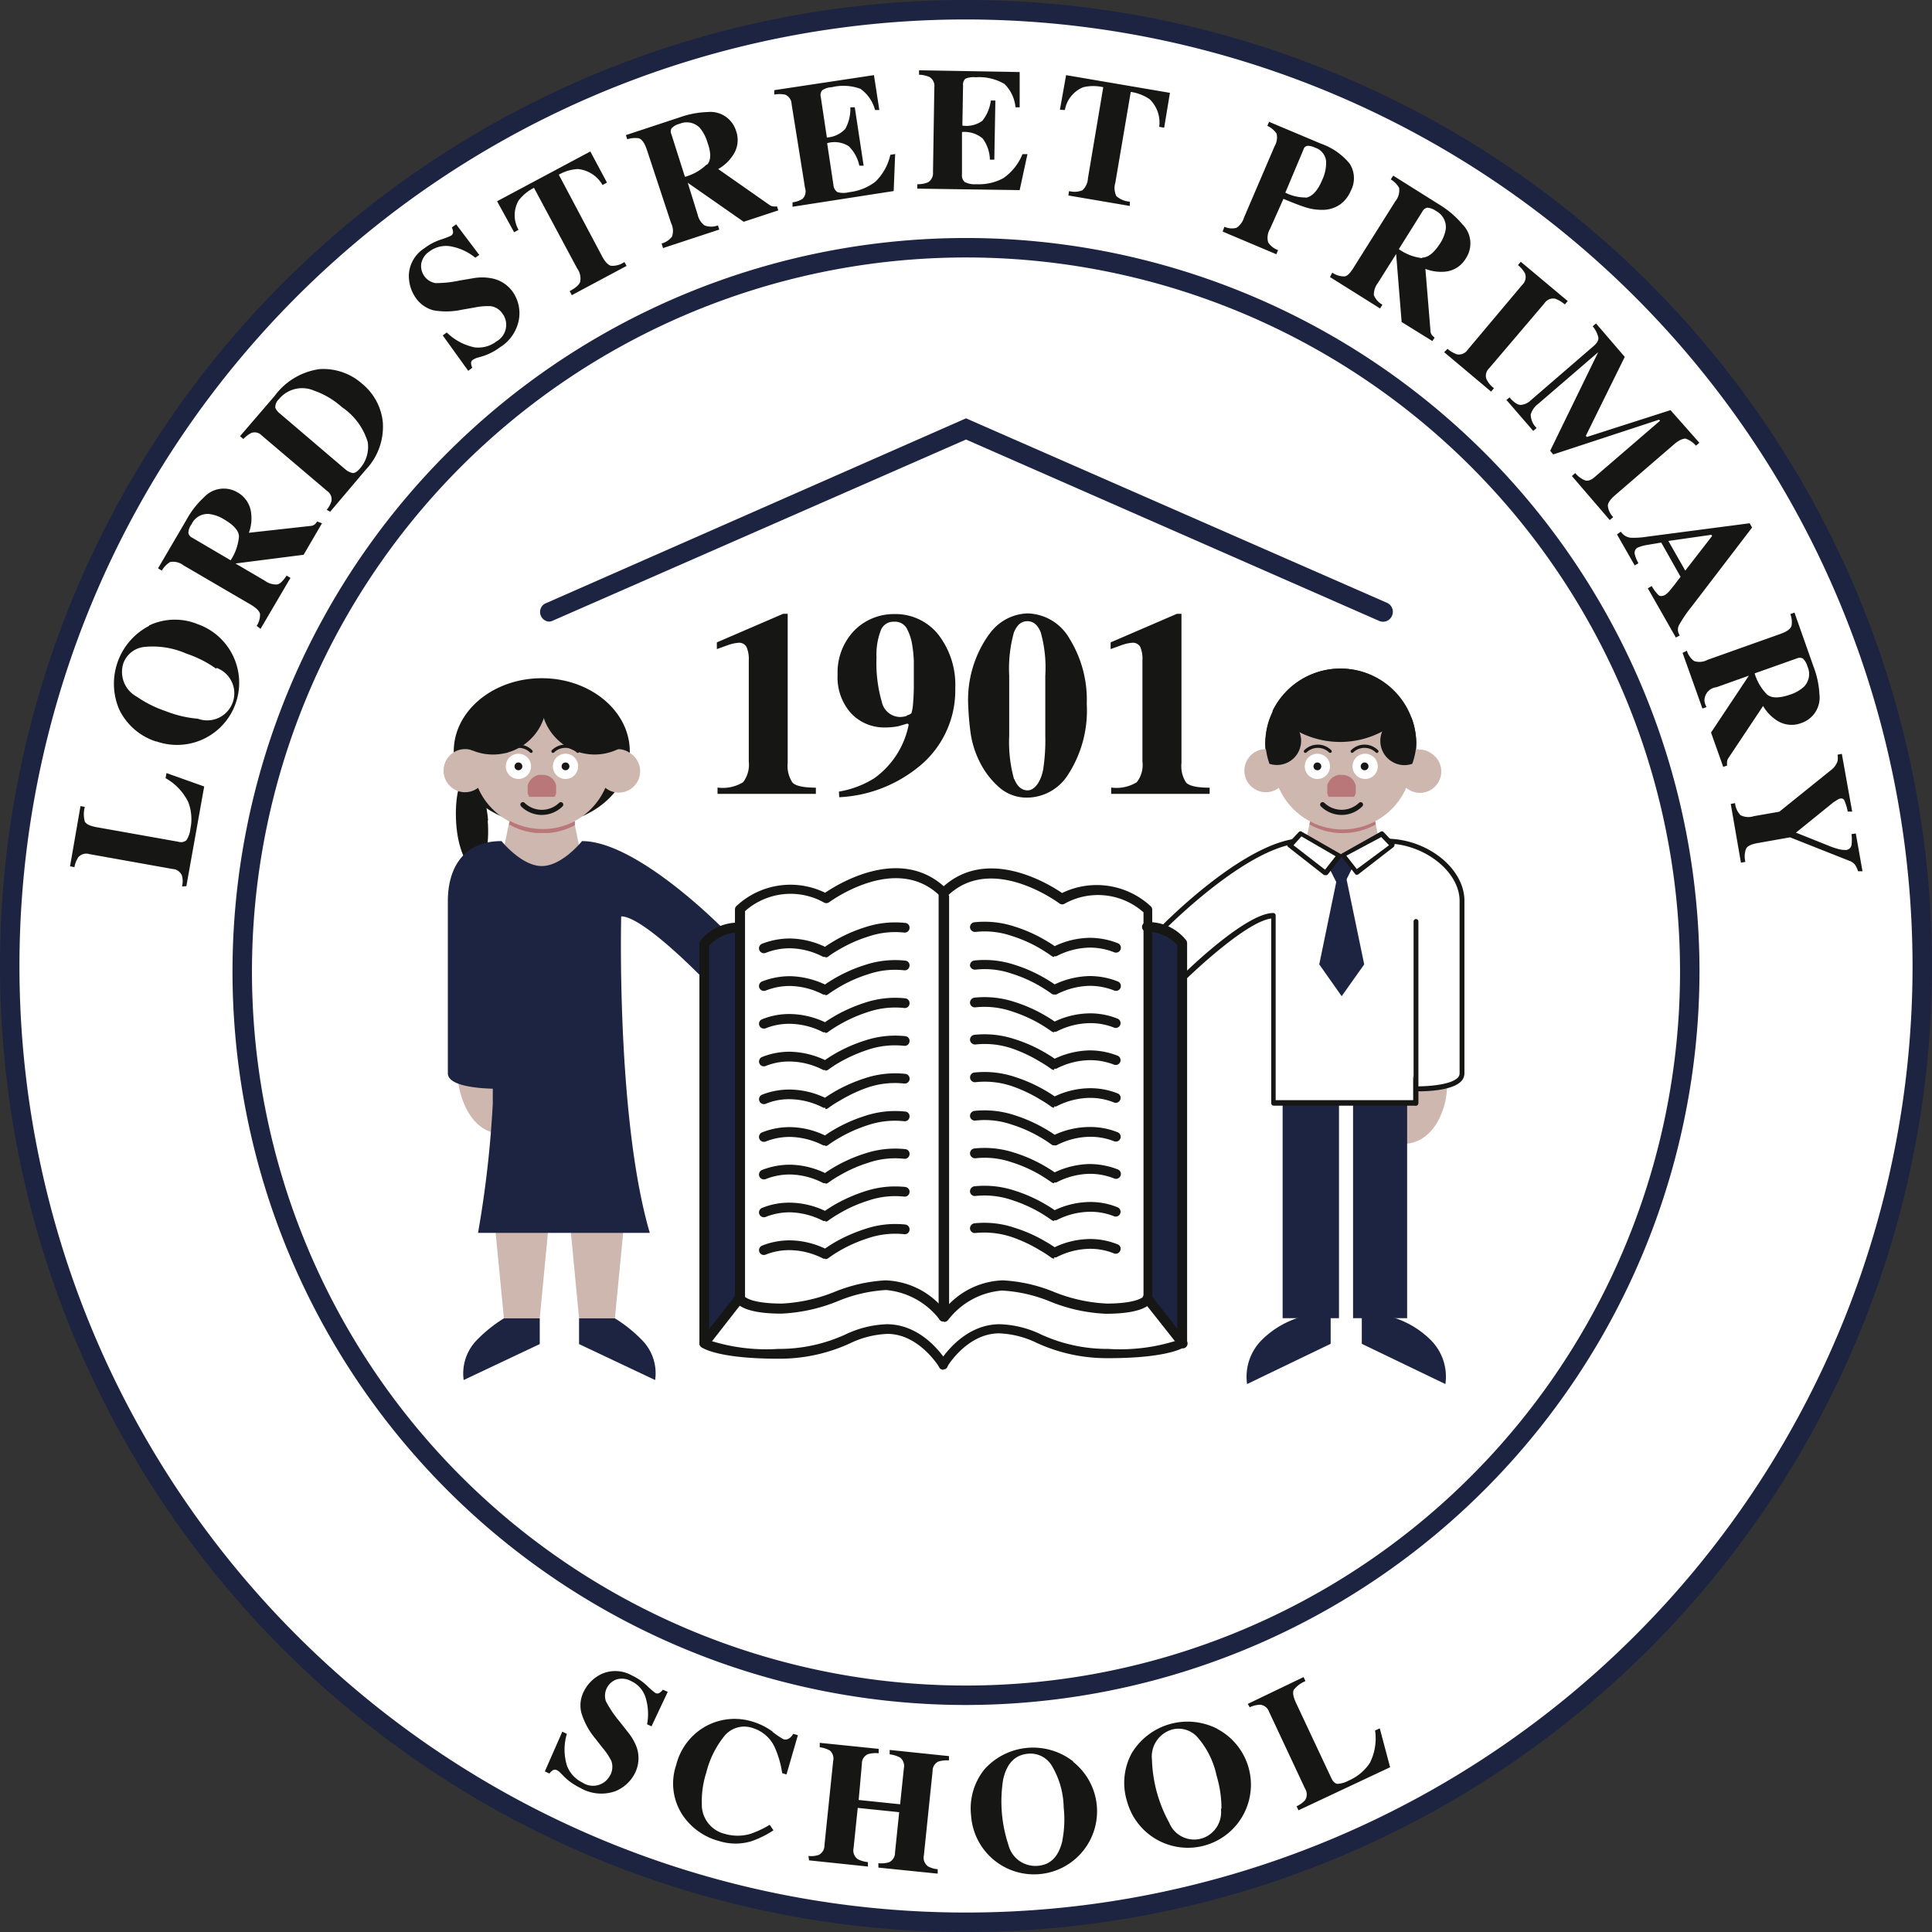 <svg xmlns="http://www.w3.org/2000/svg" viewBox="0 0 144 144"><rect x="0" y="0" width="144" height="144" fill="#333333" stroke="none"/><defs><clipPath id="a"><path fill="none" d="M0 0h144v144H0z"/></clipPath><clipPath id="b"><path fill="none" d="M97.6 60.51h4.95v1.59H97.6z"/></clipPath><clipPath id="c"><path fill="none" d="M98.93 57.72h2.12v1.67h-2.12z"/></clipPath><clipPath id="d"><path fill="none" d="M39.33 57.72h2.12v1.67h-2.12z"/></clipPath><clipPath id="e"><path fill="none" d="M37.9 61.18h4.95v.91H37.9z"/></clipPath></defs><g clip-path="url(#a)"><path fill="#fff" d="M.84 71.83a71.35 71.35 0 1 1 71.34 71.34A71.35 71.35 0 0 1 .84 71.83"/><path fill="#1c2441" d="M72 127.08a54.67 54.67 0 1 1 54.67-54.67A54.73 54.73 0 0 1 72 127.08m0-107.89a53.22 53.22 0 1 0 53.22 53.22A53.22 53.22 0 0 0 72 19.19"/><path fill="#1c2441" d="M72 144a72 72 0 1 1 72-72 72 72 0 0 1-72 72M72 1.45A70.55 70.55 0 1 0 142.55 72 70.62 70.62 0 0 0 72 1.45"/><path fill="#161615" d="M13.57 66.07a1.71 1.71 0 0 0 0-.78.79.79 0 0 0-.7-.52l-6.21-1.11a.78.78 0 0 0-.82.23 1.82 1.82 0 0 0-.29.74l-.33-.06.78-4.49.32.06a2.12 2.12 0 0 0 0 1.09c.1.2.4.34.91.43l6.07 1.08a.62.62 0 0 0 .6-.12 1.92 1.92 0 0 0 .29-.84 3.55 3.55 0 0 0-.16-2A4.12 4.12 0 0 0 12.34 58l.07-.38 2.81 1-1.33 7.43ZM11.11 46.62a4.48 4.48 0 0 1 3.62-.1 4.63 4.63 0 1 1-3.07 8.74h-.05a4.62 4.62 0 0 1-2.72-2.37 4.86 4.86 0 0 1 2.22-6.24m5 3.19a8.37 8.37 0 0 0-2.21-1.12 6.23 6.23 0 0 0-3.16-.5 1.87 1.87 0 0 0-1.54 1.2 2.1 2.1 0 0 0 1 2.51A8.59 8.59 0 0 0 12.34 53a8.39 8.39 0 0 0 2.41.57 2 2 0 0 0 1.39-3.79M19.13 46.65a1.5 1.5 0 0 0 .25-.9c-.05-.21-.28-.44-.7-.69l-5-2.92a1.26 1.26 0 0 0-1-.25 1.81 1.81 0 0 0-.62.64l-.28-.17 2.12-3.62a6.5 6.5 0 0 1 1.31-1.68 2 2 0 0 1 2.51-.35 2 2 0 0 1 1 1.56 3.07 3.07 0 0 1-.17 1.44l4.6-.51a.56.56 0 0 0 .29-.1.87.87 0 0 0 .2-.23L24 39l-1.37 2.35-5.08.65 2.2 1.29a1.39 1.39 0 0 0 .92.27q.31-.07.69-.66l.29.17-2.23 3.8ZM17.81 40c0-.43-.37-.85-1.08-1.27a2.76 2.76 0 0 0-1.14-.42 1.32 1.32 0 0 0-1.31.76 1.13 1.13 0 0 0-.24.66.51.51 0 0 0 .29.35l2.86 1.68a3.8 3.8 0 0 0 .62-1.76M24.35 38a1.87 1.87 0 0 0 .35-.63.74.74 0 0 0-.3-.76l-4.9-4.16a.72.72 0 0 0-.77-.18 2.15 2.15 0 0 0-.59.45l-.25-.21 2.58-3a5 5 0 0 1 3.36-2 4.36 4.36 0 0 1 3.17 1.1 4.24 4.24 0 0 1 1.53 2.83A4.64 4.64 0 0 1 27.27 35l-2.66 3.14Zm1.95-2.74c.15 0 .31-.1.5-.31a2.44 2.44 0 0 0 .61-2 4.82 4.82 0 0 0-1.92-2.6 6.12 6.12 0 0 0-2.07-1.23 2.24 2.24 0 0 0-2.63.63.81.81 0 0 0-.27.65 1.13 1.13 0 0 0 .35.43L25.76 35a1.23 1.23 0 0 0 .54.26M33 25l.3-.22a4.16 4.16 0 0 0 2.07 1.11 2.24 2.24 0 0 0 1.63-.44 1.42 1.42 0 0 0 .55-1.93l-.11-.16a1.25 1.25 0 0 0-.87-.54 4.83 4.83 0 0 0-1.2.1l-.92.16a5.5 5.5 0 0 1-2.14.05 2.34 2.34 0 0 1-1.31-.91 2.86 2.86 0 0 1-.52-1.84 2.5 2.5 0 0 1 1.17-1.89 4.12 4.12 0 0 1 1.23-.64 6.46 6.46 0 0 0 .73-.28.32.32 0 0 0 .16-.27 1.06 1.06 0 0 0-.09-.35l.32-.23L35.72 19l-.29.21a4.07 4.07 0 0 0-1.74-.83 2.05 2.05 0 0 0-1.68.36 1.38 1.38 0 0 0-.61.9 1.29 1.29 0 0 0 1.05 1.46 8.34 8.34 0 0 0 1.8-.19l1.06-.18a3.74 3.74 0 0 1 1.25 0 2.49 2.49 0 0 1 1.64 1 2.78 2.78 0 0 1 .49 2 3.07 3.07 0 0 1-1.45 2.17 3.88 3.88 0 0 1-.67.41 4.2 4.2 0 0 1-.77.29l-.26.07-.16.07-.12.07a.29.29 0 0 0-.15.25 1.06 1.06 0 0 0 .09.35l-.3.23ZM37.05 15 44 11.29l1.24 2.32-.33.18a2.38 2.38 0 0 0-1.83-1.19 3.16 3.16 0 0 0-1.43.42l3.22 6.07c.22.42.45.66.67.72a1.57 1.57 0 0 0 1-.28l.16.29L42.62 22l-.16-.3q.67-.36.78-.69a1.26 1.26 0 0 0-.22-1L39.8 14a3.32 3.32 0 0 0-1.15.95 2.2 2.2 0 0 0 0 2.18l-.33.18ZM49.31 18.15a1.43 1.43 0 0 0 .78-.52 1.31 1.31 0 0 0-.07-1l-1.81-5.48c-.16-.47-.35-.75-.58-.84a1.88 1.88 0 0 0-.88.07l-.1-.31 4-1.32a6.85 6.85 0 0 1 2.1-.4 2 2 0 0 1 2.11 1.4 2 2 0 0 1-.25 1.85 3.14 3.14 0 0 1-1.08 1l3.8 2.66a.58.58 0 0 0 .28.12 1 1 0 0 0 .3 0l.1.3-2.58.85-4.17-2.91L52 16a1.38 1.38 0 0 0 .51.8 1.38 1.38 0 0 0 1 0l.1.31-4.19 1.38Zm3.41-5.89c.28-.33.29-.89 0-1.67a2.91 2.91 0 0 0-.57-1.07 1.35 1.35 0 0 0-1.5-.29 1.17 1.17 0 0 0-.6.34.5.5 0 0 0 0 .46l1 3.15a3.75 3.75 0 0 0 1.62-.92M59.07 15.41v-.33a1.74 1.74 0 0 0 .76-.27A.8.8 0 0 0 60 14l-1-6.25a.78.78 0 0 0-.49-.7 2.15 2.15 0 0 0-.8 0v-.33l7.43-1.12.4 2.6h-.32a2.79 2.79 0 0 0-1.09-1.58A3.66 3.66 0 0 0 62 6.5a1.35 1.35 0 0 0-.73.24.58.58 0 0 0-.09.51l.45 3A2.06 2.06 0 0 0 63 9.61 3.08 3.08 0 0 0 63.38 8h.33l.66 4.35h-.32a2.81 2.81 0 0 0-.8-1.46 2 2 0 0 0-1.6-.22l.47 3.12a.68.68 0 0 0 .3.53 1.68 1.68 0 0 0 .89 0 3.9 3.9 0 0 0 1.94-.78 4 4 0 0 0 1.11-2l.36-.06-.11 2.76ZM68.37 14.06v-.33a2 2 0 0 0 .8-.14.8.8 0 0 0 .37-.76l.1-6.32a.78.78 0 0 0-.36-.77 2.1 2.1 0 0 0-.78-.17v-.33l7.5.13V8h-.31a2.81 2.81 0 0 0-.82-1.74 3.72 3.72 0 0 0-2.16-.5 1.52 1.52 0 0 0-.76.11.6.6 0 0 0-.17.49l-.05 3A2 2 0 0 0 73.22 9a3 3 0 0 0 .63-1.51h.34l-.08 4.41h-.33a2.74 2.74 0 0 0-.54-1.58 2.1 2.1 0 0 0-1.54-.48V13a.65.65 0 0 0 .21.57 1.63 1.63 0 0 0 .87.16 3.8 3.8 0 0 0 2-.45 4 4 0 0 0 1.43-1.79h.37L76 14.17ZM79.46 5.6l7.74 1.32-.43 2.6-.37-.07a2.4 2.4 0 0 0-.72-2.06 3.33 3.33 0 0 0-1.4-.54l-1.15 6.77a1.36 1.36 0 0 0 .08 1 1.68 1.68 0 0 0 1 .41v.32l-4.58-.78.05-.33a1.54 1.54 0 0 0 1-.06 1.3 1.3 0 0 0 .41-.9l1.14-6.78a3.26 3.26 0 0 0-1.49 0 2.25 2.25 0 0 0-1.37 1.7L79 8.18ZM91.26 16.9a1.33 1.33 0 0 0 .9.08 1.38 1.38 0 0 0 .56-.76L95 10.9a1.29 1.29 0 0 0 .15-.94 1.7 1.7 0 0 0-.69-.58l.13-.3 3.87 1.63a4.82 4.82 0 0 1 2.13 1.48 2 2 0 0 1 .08 2.05 2.36 2.36 0 0 1-.79 1 2.28 2.28 0 0 1-1.38.4 4 4 0 0 1-1.2-.19c-.38-.12-.93-.33-1.64-.63l-1 2.24a1.29 1.29 0 0 0-.14 1 1.43 1.43 0 0 0 .74.58l-.13.31-4-1.69Zm6.06-2.16c.49-.09.9-.53 1.23-1.33a3 3 0 0 0 .29-1.41 1.19 1.19 0 0 0-.84-1 1.17 1.17 0 0 0-.55-.13.35.35 0 0 0-.29.26l-1.36 3.23a3.38 3.38 0 0 0 1.53.36M99.3 20.32a1.52 1.52 0 0 0 .9.28c.21 0 .45-.26.7-.67L104 15a1.27 1.27 0 0 0 .28-1 1.78 1.78 0 0 0-.62-.63l.18-.28 3.55 2.23a6.92 6.92 0 0 1 1.61 1.4 2 2 0 0 1 .26 2.53 2 2 0 0 1-1.58 1 3.22 3.22 0 0 1-1.44-.21l.38 4.62a.52.52 0 0 0 .09.29.88.88 0 0 0 .22.21l-.17.26-2.29-1.42-.41-5.07-1.36 2.16a1.42 1.42 0 0 0-.3.91 1.42 1.42 0 0 0 .64.71l-.18.28-3.73-2.34Zm6.7-1.12c.44 0 .87-.35 1.3-1a2.79 2.79 0 0 0 .46-1.13 1.36 1.36 0 0 0-.72-1.34 1.3 1.3 0 0 0-.65-.25.51.51 0 0 0-.37.28l-1.76 2.81a3.75 3.75 0 0 0 1.74.67M107.89 26a2.15 2.15 0 0 0 .7.41.79.79 0 0 0 .81-.35l4.06-4.83a.79.79 0 0 0 .21-.84 2 2 0 0 0-.53-.63l.21-.25 3.5 2.93-.22.25a2.24 2.24 0 0 0-.73-.43.78.78 0 0 0-.79.35L111 27.44a.78.78 0 0 0-.23.76 1.72 1.72 0 0 0 .58.73l-.21.26-3.5-2.94ZM112.51 29.62c.33.38.61.56.83.56a1.2 1.2 0 0 0 .74-.33l4.69-4.05c.27-.23.39-.45.36-.65a2 2 0 0 0-.42-.83l.25-.21 2.14 2.49-2.9 5.88.07.09 6.24-2 2.15 2.43-.25.22a1.84 1.84 0 0 0-.78-.53c-.2 0-.49.11-.87.44l-4.37 3.77c-.36.31-.55.58-.55.8a1.38 1.38 0 0 0 .4.84l-.26.22-2.82-3.28.25-.22a1.83 1.83 0 0 0 .72.54c.21.07.47 0 .77-.28l4.83-4.16-.07-.08-7.89 2.59-.23-.27 3.58-7.35-4.47 3.85a1.51 1.51 0 0 0-.56.8 1.43 1.43 0 0 0 .44 1l-.25.22-2-2.31ZM120.81 39.63a1 1 0 0 0 .75.45 6.11 6.11 0 0 0 1.21-.08l7.64-1 .18.32-4.52 5.91a9.71 9.71 0 0 0-.93 1.37.74.74 0 0 0 .06.76l-.29.16-2.09-3.67.29-.17a3.1 3.1 0 0 0 .51.68c.11.09.27.08.46 0a1.83 1.83 0 0 0 .36-.32l.3-.37.52-.68-1.44-2.55-1.07.18a3 3 0 0 0-.72.21.46.46 0 0 0-.17.53 2.62 2.62 0 0 0 .26.62l-.28.16-1.32-2.31Zm4.8 2.9 2-2.58-.05-.09-3.21.46ZM125.73 48.5a1.46 1.46 0 0 0 .54.77 1.26 1.26 0 0 0 1-.09l5.43-1.93c.48-.17.75-.37.83-.6a1.65 1.65 0 0 0-.09-.88l.31-.11 1.41 4a6.73 6.73 0 0 1 .45 2.08 2 2 0 0 1-1.35 2.15 2 2 0 0 1-1.85-.21 3.17 3.17 0 0 1-1-1.06l-2.57 3.86a.57.57 0 0 0-.11.28 1 1 0 0 0 0 .3l-.29.1-.91-2.56 2.82-4.24-2.41.86a1 1 0 0 0-.9 1 1.05 1.05 0 0 0 .16.48l-.31.11-1.48-4.15Zm6 3.28c.34.27.9.26 1.67 0a2.78 2.78 0 0 0 1.06-.6 1.35 1.35 0 0 0 .26-1.5 1.26 1.26 0 0 0-.35-.6.53.53 0 0 0-.46 0l-3.13 1.11a3.78 3.78 0 0 0 .95 1.6M138.05 60.49h-.33a4.16 4.16 0 0 0-.25-.83.26.26 0 0 0-.3-.14.49.49 0 0 0-.19.07l-.34.22-2.78 2.25 2.5 1a5.1 5.1 0 0 0 .55.19 2 2 0 0 0 .72.1.46.46 0 0 0 .37-.35 3.3 3.3 0 0 0 0-.83l.32-.05.5 2.82h-.33a2.11 2.11 0 0 0-.21-.46.89.89 0 0 0-.44-.32l-4.42-1.75-2.37.42c-.49.08-.79.22-.9.41a1.65 1.65 0 0 0-.06 1l-.33.06-.76-4.38.32-.06a1.5 1.5 0 0 0 .41.9 1.31 1.31 0 0 0 1 .07l1.89-.33 3.85-3.1a1.37 1.37 0 0 0 .49-.67 1.3 1.3 0 0 0 0-.48l.32-.06ZM41.91 129.07l.34.16a4.09 4.09 0 0 0 0 2.35 2.28 2.28 0 0 0 1.16 1.28 1.42 1.42 0 0 0 2-.43l.1-.17a1.32 1.32 0 0 0 .06-1 4.79 4.79 0 0 0-.67-1l-.57-.73a5.4 5.4 0 0 1-1-1.87 2.28 2.28 0 0 1 .18-1.58 2.81 2.81 0 0 1 1.37-1.33 2.51 2.51 0 0 1 2.22.13 4.27 4.27 0 0 1 1.14.78 5.88 5.88 0 0 0 .6.52.31.31 0 0 0 .31 0 1.2 1.2 0 0 0 .26-.24l.36.16-1.21 2.57-.33-.15a4.15 4.15 0 0 0-.09-1.92 2 2 0 0 0-1.12-1.31 1.4 1.4 0 0 0-1.08-.11 1.29 1.29 0 0 0-.78 1.62 8.31 8.31 0 0 0 1 1.49l.67.85a4 4 0 0 1 .62 1.08 2.49 2.49 0 0 1-.12 1.93 2.81 2.81 0 0 1-1.48 1.36 3.12 3.12 0 0 1-2.6-.25 5.06 5.06 0 0 1-.68-.4 4 4 0 0 1-.62-.54l-.19-.19a1.42 1.42 0 0 0-.13-.12l-.12-.07a.29.29 0 0 0-.3 0 1 1 0 0 0-.26.25l-.34-.16ZM57.58 129.08a6.08 6.08 0 0 0 .81.55.49.49 0 0 0 .44-.07.92.92 0 0 0 .29-.33l.35.1-.85 2.93-.32-.1a7.27 7.27 0 0 0-.49-1.77 2.66 2.66 0 0 0-1.7-1.59 1.91 1.91 0 0 0-2.1.57 7 7 0 0 0-1.37 2.76 6.89 6.89 0 0 0-.33 2.3 2.24 2.24 0 0 0 1.69 2.25 3.41 3.41 0 0 0 1.95 0 7.37 7.37 0 0 0 1.42-.67l.28.41a7.29 7.29 0 0 1-1.63.81 4.06 4.06 0 0 1-2.39 0 4.74 4.74 0 0 1-2.79-2 4.27 4.27 0 0 1-.44-3.68 4.54 4.54 0 0 1 2.29-2.93 4.47 4.47 0 0 1 3.4-.3 4.91 4.91 0 0 1 1.5.75M60.26 138.33a1.73 1.73 0 0 0 .75-.07.78.78 0 0 0 .44-.73l.65-6.28a.8.8 0 0 0-.25-.78 2.2 2.2 0 0 0-.75-.24v-.33l4.39.45v.33a2 2 0 0 0-.81.07.76.76 0 0 0-.44.72l-.24 2.69 3.09.32.28-2.69a.8.8 0 0 0-.28-.79 2.15 2.15 0 0 0-.78-.24v-.33l4.42.46v.32a2.17 2.17 0 0 0-.8.09.77.77 0 0 0-.42.71l-.65 6.28a.8.8 0 0 0 .31.82 1.82 1.82 0 0 0 .72.21v.33l-4.42-.45v-.33a2 2 0 0 0 .8-.07.78.78 0 0 0 .44-.73l.31-3-3.09-.32-.31 3a.8.8 0 0 0 .31.82 2.07 2.07 0 0 0 .76.22v.33l-4.39-.46ZM80 131.33a4.7 4.7 0 1 1-7.62 4 4.65 4.65 0 0 1 1-3.46 4.86 4.86 0 0 1 6.6-.59m-.8 5.9a8.19 8.19 0 0 0 .1-2.47 6.27 6.27 0 0 0-.87-3.08 1.85 1.85 0 0 0-1.76-.92c-1 .08-1.61.72-1.88 1.92a10.28 10.28 0 0 0 .39 4.87 2.07 2.07 0 0 0 2.16 1.57c1-.07 1.59-.7 1.87-1.89M90.72 128.86a4.7 4.7 0 1 1-6.72 5.39 4.63 4.63 0 0 1 .36-3.59 4.86 4.86 0 0 1 6.38-1.8m.3 5.95a8.45 8.45 0 0 0-.36-2.45 6.37 6.37 0 0 0-1.42-2.87 1.89 1.89 0 0 0-1.9-.58 2.09 2.09 0 0 0-1.5 2.24 10.39 10.39 0 0 0 1.29 4.71 2 2 0 0 0 2.68 1.07 2.06 2.06 0 0 0 1.17-2.12M96.64 134.63a2 2 0 0 0 .63-.45.81.81 0 0 0 0-.87l-2.68-5.72a.79.79 0 0 0-.66-.53 1.91 1.91 0 0 0-.78.19L93 127l4.16-2 .14.3a2.15 2.15 0 0 0-.87.65q-.15.3.18 1l2.62 5.58c.12.26.27.4.45.43a2 2 0 0 0 .85-.25 3.59 3.59 0 0 0 1.57-1.31 4.05 4.05 0 0 0 .39-2.42l.35-.16.77 2.9-6.83 3.21ZM46.94 56c0 3-2.94 5.45-6.56 5.45S33.82 59 33.82 56s2.94-5.45 6.56-5.45S46.94 53 46.94 56"/><path fill="#161615" d="M36.35 61.15c.16 1.91-.25 3.5-.9 3.55s-1.33-1.45-1.45-3.36.25-3.5.9-3.56 1.32 1.45 1.48 3.37"/><path fill="#cdb7af" d="m97.79 60.51-.83 4h6.21l-.82-4Z"/><path fill="#161615" d="M105.56 55.46a5.63 5.63 0 1 0-5.62 5.63 5.63 5.63 0 0 0 5.62-5.63"/><g clip-path="url(#b)"><path fill="#ba777a" d="M97.6 61.45a5.05 5.05 0 0 0 4.94 0l-.19-.94h-4.56Z"/></g><path fill="#cdb7af" d="M105.77 55.84a1.54 1.54 0 0 0-.56.1 5.18 5.18 0 0 0-10.28 0 1.59 1.59 0 0 0-1.15 3 1.58 1.58 0 0 0 1.54-.22 5.18 5.18 0 0 0 9.49 0 1.59 1.59 0 1 0 1.92-2.53 1.5 1.5 0 0 0-1-.32M107.85 81c0 1.44-.85 4.27-3.36 4.27v-3h1.05v-1ZM34.08 79.81c0 1.59.85 4.69 3.36 4.69V80.22l-1.1-.08Z"/><path fill="#1c2441" d="M95.6 82.22h4.2v16.03h-4.2zM100.85 82.22h4.03v16.03h-4.03z"/><path fill="#1c2441" d="M101.5 98.05v2.11l6.23 3a3.85 3.85 0 0 0-1.12-3.31 6.81 6.81 0 0 0-3-1.72M99.18 98.05v2.11l-6.23 3a3.87 3.87 0 0 1 1.12-3.31 6.81 6.81 0 0 1 3-1.72"/><path fill="#fff" d="M105.54 68.68v13.54H94.93v-14c-2 0-6.78 4.7-6.78 4.7l-1.53-3.68s6.44-6.6 10.58-6.6c0 0 1.52 1.87 3 1.87"/><path fill="#161615" d="M105.54 82.41H94.93a.19.19 0 0 1-.18-.19V68.46c-2 .26-6.42 4.59-6.47 4.64a.18.18 0 0 1-.25 0L88 73l-1.53-3.68a.17.17 0 0 1 0-.19c.26-.28 6.53-6.66 10.71-6.66a.2.2 0 0 1 .14.06s1.48 1.8 2.89 1.8a.18.18 0 0 1 .18.18.19.19 0 0 1-.18.19c-1.43 0-2.82-1.52-3.12-1.86-3.77.08-9.52 5.7-10.28 6.46l1.38 3.32c.92-.9 4.84-4.57 6.71-4.57a.18.18 0 0 1 .18.18V82h10.25V68.68a.18.18 0 0 1 .36 0v13.54a.19.19 0 0 1-.18.19"/><path fill="#fff" d="M105.62 81.15s3.31.08 3.31-1.16V67.15c0-2.24-2.63-4.46-5.66-4.46 0 0-1.52 1.86-3 1.86"/><path fill="#161615" d="M105.76 81.33h-.14a.19.19 0 0 1-.18-.19.19.19 0 0 1 .19-.17c.63 0 2.4-.07 3-.62a.48.48 0 0 0 .16-.36V67.15c0-2.18-2.61-4.24-5.4-4.28-.3.35-1.68 1.87-3.11 1.87a.19.19 0 0 1-.18-.19.18.18 0 0 1 .18-.18c1.41 0 2.87-1.77 2.89-1.8a.17.17 0 0 1 .14-.06c3.06 0 5.84 2.21 5.84 4.63V80a.86.86 0 0 1-.27.62c-.69.67-2.56.72-3.08.72"/><path fill="#161615" d="M105.54 82.41a.19.19 0 0 1-.18-.18V68.68a.18.18 0 0 1 .36 0v13.54a.19.19 0 0 1-.18.19"/><path fill="#1c2441" d="m55.19 96.86-2.63 3.26V70.19l2.63-1.31ZM85.52 96.86l2.63 3.26V70.19l-2.63-1.31Z"/><path fill="#cdb7af" d="m38.1 60.57-.83 4.05h6.21l-.82-4.05ZM40.23 98.26h-2.67l-.62-6.4h3.9ZM45.83 98.26h-2.67l-.61-6.4h3.9Z"/><path fill="#161615" d="M52.5 100.48a.4.4 0 0 1-.23-.08.37.37 0 0 1-.06-.51l2.63-3.36a.36.36 0 0 1 .51-.06.34.34 0 0 1 .06.5l-2.63 3.37a.35.35 0 0 1-.28.14M88.15 100.48a.35.35 0 0 1-.28-.14L85.23 97a.37.37 0 0 1 .07-.51.36.36 0 0 1 .51.06l2.63 3.37a.36.36 0 0 1-.06.5.34.34 0 0 1-.23.08"/><path fill="#1c2441" d="M40.38 64.55c1.52 0 3-1.86 3-1.86 4.15 0 10.59 6.6 10.59 6.6L52.47 73s-4.52-4.7-6.17-4.7c0 0-.38 15 2.13 23.59h-12.8a80.19 80.19 0 0 0 1.1-9.63V68.68"/><path fill="#1c2441" d="M40.38 64.55c-1.51 0-3-1.86-3-1.86-3 0-4 2.22-4 4.46V80c0 1.24 3.91 1.15 3.91 1.15M43.16 98.26v1.92l5.67 2.68a3.52 3.52 0 0 0-1-3 10.52 10.52 0 0 0-2-1.6M40.23 98.26v1.92l-5.67 2.68a3.56 3.56 0 0 1 1-3 10.52 10.52 0 0 1 2-1.6"/><path fill="#cdb7af" d="M46.08 55.84a1.54 1.54 0 0 0-.56.1 5.18 5.18 0 0 0-10.28 0 1.59 1.59 0 1 0-1.15 3 1.58 1.58 0 0 0 1.54-.22 5.18 5.18 0 0 0 9.49 0A1.59 1.59 0 1 0 47 56.16a1.5 1.5 0 0 0-1-.32"/><path fill="#1c2441" d="M40.89 46.33A.72.72 0 0 1 40.6 45L72 31.18l31.4 13.76a.73.73 0 0 1 .33 1 .72.72 0 0 1-.91.35L72 32.76 41.18 46.27a.72.72 0 0 1-.29.06"/><path fill="#161615" d="M53.48 58.7a2.91 2.91 0 0 0 1.91-.4 2.17 2.17 0 0 0 .42-1.54v-7.54a2.26 2.26 0 0 0-.17-1 .62.62 0 0 0-.61-.31 3.05 3.05 0 0 0-.74.16l-.86.31v-.5l4.94-2.13h.34v11.12a2.25 2.25 0 0 0 .35 1.45c.23.26.81.38 1.75.39v.46h-7.33ZM62.53 59a7.15 7.15 0 0 0 2.64-1 6.42 6.42 0 0 0 2.56-4l-.1-.07-.64.19a4.75 4.75 0 0 1-1 .1 3.38 3.38 0 0 1-2.56-1.06 4 4 0 0 1-1-2.88A4.5 4.5 0 0 1 63.67 47a4.13 4.13 0 0 1 3-1.23 4.07 4.07 0 0 1 3.26 1.52 6.11 6.11 0 0 1 1.27 4 7.31 7.31 0 0 1-2.9 6 10.12 10.12 0 0 1-5.75 2.13Zm5.06-5.68a.76.76 0 0 0 .34-.16 2.78 2.78 0 0 0 .12-.69 14.85 14.85 0 0 0 .06-1.49v-1.72a9.54 9.54 0 0 0-.14-1.31 3.69 3.69 0 0 0-.33-1 1 1 0 0 0-1-.61 1 1 0 0 0-1 .67 5 5 0 0 0-.31 2 10.36 10.36 0 0 0 .4 3.32 1.41 1.41 0 0 0 1.35 1.11 1.69 1.69 0 0 0 .5-.08M73.75 47.25a3.62 3.62 0 0 1 2.84-1.53 3.7 3.7 0 0 1 3.13 1.89A8.63 8.63 0 0 1 81 52.46a8.79 8.79 0 0 1-1.46 5.38 3.64 3.64 0 0 1-3 1.61 3.09 3.09 0 0 1-2-.71 6.08 6.08 0 0 1-1.45-1.82 7 7 0 0 1-.73-2.17 20.68 20.68 0 0 1-.19-2.07 8.39 8.39 0 0 1 1.57-5.43m1.86 10.82c.23.56.56.84 1 .84s.95-.52 1.15-1.55a14.23 14.23 0 0 0 .16-2.52v-4.49a9.74 9.74 0 0 0-.34-3.22c-.22-.55-.55-.83-1-.83s-.77.28-1 .84a10 10 0 0 0-.35 3.21v4.49a10.35 10.35 0 0 0 .36 3.23M82.82 58.7a2.9 2.9 0 0 0 1.91-.4 2.08 2.08 0 0 0 .42-1.54v-7.54a2.26 2.26 0 0 0-.16-1 .63.63 0 0 0-.62-.31 3 3 0 0 0-.73.16l-.86.31v-.5l4.94-2.13h.34v11.12a2.24 2.24 0 0 0 .34 1.45c.23.26.82.39 1.76.39v.46h-7.34ZM70.32 98.49a.37.37 0 0 1-.29-.14 5.66 5.66 0 0 0-4-2.2 11 11 0 0 0-3.63.85 12.61 12.61 0 0 1-4.16.91c-2.91 0-3.38-.78-3.46-1a.45.45 0 0 1 0-.11v-29a.35.35 0 0 1 .1-.26 5.89 5.89 0 0 1 6.62-1c1-.68 5.73-3.6 9.09-.25a.31.31 0 0 1 .1.25v31.6a.36.36 0 0 1-.25.34h-.11M66 95.43a5.9 5.9 0 0 1 4 1.76V66.72c-3.3-3.12-8.17.51-8.22.54a.35.35 0 0 1-.38 0 5.11 5.11 0 0 0-5.87.65v28.75c.09.08.64.5 2.75.5a12.05 12.05 0 0 0 3.92-.87 11.72 11.72 0 0 1 3.8-.86"/><path fill="#161615" d="M70.32 102.09a.38.38 0 0 1-.31-.18s-1.49-2.49-3.87-2.49a7.09 7.09 0 0 0-2.82.72 12.53 12.53 0 0 1-5.32 1.13c-4.42 0-5.6-.77-5.72-.86a.36.36 0 0 1-.15-.29V70.33a.38.38 0 0 1 .07-.21 3.58 3.58 0 0 1 2.93-1.35.36.36 0 0 1 0 .72 3 3 0 0 0-2.27 1V99.9a13.85 13.85 0 0 0 5.14.64 11.83 11.83 0 0 0 5-1.07 7.75 7.75 0 0 1 3.1-.77c2.81 0 4.43 2.73 4.5 2.84a.37.37 0 0 1-.13.5.37.37 0 0 1-.18 0M70.32 98.49a.22.22 0 0 1-.11 0 .37.37 0 0 1-.25-.35V66.56a.36.36 0 0 1 .11-.25c3.35-3.36 8.1-.43 9.09.25a5.91 5.91 0 0 1 6.62 1 .35.35 0 0 1 .1.25v29a.41.41 0 0 1 0 .11c-.08.24-.55 1-3.46 1a12.37 12.37 0 0 1-4.17-.92 11 11 0 0 0-3.58-.81 5.63 5.63 0 0 0-4 2.19.38.38 0 0 1-.3.15m.37-31.78V97.2a5.86 5.86 0 0 1 4-1.77 11.6 11.6 0 0 1 3.81.86 12.05 12.05 0 0 0 3.93.87c2 0 2.62-.39 2.75-.52V68a5.11 5.11 0 0 0-5.87-.65.35.35 0 0 1-.38 0s-4.98-3.75-8.3-.63"/><path fill="#161615" d="M70.32 102.09a.36.36 0 0 1-.36-.36.41.41 0 0 1 .05-.19c.07-.11 1.69-2.84 4.5-2.84a7.58 7.58 0 0 1 3.1.77 11.83 11.83 0 0 0 5 1.07 13.85 13.85 0 0 0 5.14-.64V70.45a3 3 0 0 0-2.27-1 .36.36 0 0 1 0-.72 3.58 3.58 0 0 1 2.93 1.35.38.38 0 0 1 .07.21v29.79a.36.36 0 0 1-.15.29c-.12.09-1.3.86-5.72.86a12.53 12.53 0 0 1-5.32-1.13 7 7 0 0 0-2.82-.72c-2.38 0-3.86 2.46-3.87 2.49a.38.38 0 0 1-.31.18"/><path fill="#1c2441" d="m100 63.78-1.67 8.1 1.67 2.37 1.68-2.37Z"/><path fill="#1c2441" d="m100 63.65-1.28.35 1.21 2.4v.15-.08.08-.15l1.21-2.4Z"/><path fill="#fff" d="m98.79 65-2.65-2 .82-.86 2.86 1.64Z"/><path fill="#161615" d="M98.79 65.22a.21.21 0 0 1-.11 0L96 63.12a.18.18 0 0 1 0-.25l.82-.87a.17.17 0 0 1 .22 0l2.86 1.64a.18.18 0 0 1 .07.25l-1 1.28a.21.21 0 0 1-.15.07M96.41 63l2.35 1.82.79-1L97 62.34Z"/><path fill="#fff" d="m101.15 65 2.65-2-.82-.86-2.86 1.64Z"/><path fill="#161615" d="M101.15 65.22a.19.19 0 0 1-.14-.07l-1-1.28a.18.18 0 0 1 0-.25l2.88-1.62a.18.18 0 0 1 .22 0l.82.87a.16.16 0 0 1 0 .14.19.19 0 0 1-.07.13l-2.65 2.05a.21.21 0 0 1-.11 0m-.75-1.41.78 1 2.4-1.78-.58-.61ZM99.94 55.3a6.69 6.69 0 0 0 5-2.3 5.61 5.61 0 0 0-10.1 0 6.69 6.69 0 0 0 5 2.3M100 60.74a2.2 2.2 0 0 1-1.55-.64.18.18 0 1 1 .26-.26 1.87 1.87 0 0 0 2.58 0 .18.18 0 0 1 .25 0 .19.19 0 0 1 0 .26 2.17 2.17 0 0 1-1.54.64"/><g clip-path="url(#c)"><path fill="#ba777a" d="M101.05 58.56a1.1 1.1 0 1 1-1.32-.8.75.75 0 0 1 .26 0 1 1 0 0 1 1.06.84"/></g><path fill="#161615" d="M40.38 60.74a2.17 2.17 0 0 1-1.54-.64.18.18 0 1 1 .26-.26 1.85 1.85 0 0 0 2.57 0 .18.18 0 0 1 .26.26 2.2 2.2 0 0 1-1.55.64M38.67 55.5a1.42 1.42 0 0 1 1 .42.12.12 0 0 1 0 .16.12.12 0 0 1-.17 0 1.21 1.21 0 0 0-1.68 0 .12.12 0 0 1-.17 0 .1.1 0 0 1 0-.16 1.42 1.42 0 0 1 1-.42M42.15 55.5a1.42 1.42 0 0 1 1 .42.1.1 0 0 1 0 .16.12.12 0 0 1-.17 0 1.21 1.21 0 0 0-1.68 0 .12.12 0 0 1-.17 0 .12.12 0 0 1 0-.16 1.42 1.42 0 0 1 1-.42"/><path fill="#fff" d="M99.13 57.12a.94.94 0 1 1-.94-.94.94.94 0 0 1 .94.94"/><path fill="#161615" d="M98.48 57.12a.29.29 0 1 1-.29-.29.29.29 0 0 1 .29.29"/><path fill="#fff" d="M102.69 57.12a.94.94 0 1 1-.94-.94.94.94 0 0 1 .94.94"/><path fill="#161615" d="M102 57.12a.29.29 0 1 1-.29-.29.29.29 0 0 1 .29.29M98.23 55.5a1.42 1.42 0 0 1 1 .42.12.12 0 0 1 0 .16.12.12 0 0 1-.17 0 1.21 1.21 0 0 0-1.68 0 .12.12 0 0 1-.17 0 .12.12 0 0 1 0-.16 1.42 1.42 0 0 1 1-.42M101.71 55.5a1.41 1.41 0 0 1 1 .42.1.1 0 0 1 0 .16.11.11 0 0 1-.17 0 1.21 1.21 0 0 0-1.68 0 .11.11 0 1 1-.16-.16 1.4 1.4 0 0 1 1-.42"/><path fill="#fff" d="M39.58 57.12a.94.94 0 1 1-.94-.94.94.94 0 0 1 .94.94"/><path fill="#161615" d="M38.93 57.12a.29.29 0 1 1-.29-.29.29.29 0 0 1 .29.29"/><path fill="#fff" d="M43.09 57.12a.94.94 0 1 1-.94-.94.94.94 0 0 1 .94.94"/><path fill="#161615" d="M42.44 57.12a.29.29 0 1 1-.29-.29.29.29 0 0 1 .29.29"/><g clip-path="url(#d)"><path fill="#ba777a" d="M41.46 58.56a1.1 1.1 0 1 1-1.33-.8.84.84 0 0 1 .27 0 1 1 0 0 1 1.06.84"/></g><path fill="#161615" d="M95.2 53.42a1.89 1.89 0 0 0-.53.08 5.57 5.57 0 0 0-.35 1.85 5 5 0 0 0 .3 1.58 1.8 1.8 0 1 0 1.11-3.43 1.89 1.89 0 0 0-.53-.08M104.68 53.42a1.89 1.89 0 0 1 .53.08 5.57 5.57 0 0 1 .35 1.85 4.76 4.76 0 0 1-.3 1.58 1.85 1.85 0 0 1-.57.1 1.81 1.81 0 0 1 0-3.62M61.52 71.32a.47.47 0 0 1-.16 0 5.56 5.56 0 0 0-2.43-.64 4.86 4.86 0 0 0-1.88.35.37.37 0 0 1-.46-.23.37.37 0 0 1 .19-.45 5.71 5.71 0 0 1 2.16-.4 6.3 6.3 0 0 1 2.55.62c.15-.11.4-.27.72-.46a11.23 11.23 0 0 1 2.27-1 7.15 7.15 0 0 1 3-.32.35.35 0 0 1 .31.4.36.36 0 0 1-.39.32 6.2 6.2 0 0 0-2.7.3 10.3 10.3 0 0 0-2.12.94 7.48 7.48 0 0 0-.84.54.31.31 0 0 1-.21.07M78.58 71.32a.35.35 0 0 1-.22-.08c-.27-.19-.55-.37-.83-.54a10.3 10.3 0 0 0-2.12-.94 6.2 6.2 0 0 0-2.7-.3.38.38 0 0 1-.41-.32.37.37 0 0 1 .32-.4 7.15 7.15 0 0 1 3 .32 10.91 10.91 0 0 1 2.26 1c.33.19.57.35.73.46a6.26 6.26 0 0 1 2.55-.62 5.66 5.66 0 0 1 2.15.4.36.36 0 0 1-.26.68 4.86 4.86 0 0 0-1.88-.35 5.56 5.56 0 0 0-2.43.64.47.47 0 0 1-.17 0M61.52 74.13a.47.47 0 0 1-.16 0 5.56 5.56 0 0 0-2.43-.64 4.86 4.86 0 0 0-1.88.35.37.37 0 0 1-.46-.23.37.37 0 0 1 .19-.45 5.71 5.71 0 0 1 2.16-.4 6.46 6.46 0 0 1 2.55.62c.15-.11.4-.27.72-.46a11.23 11.23 0 0 1 2.27-1 7.15 7.15 0 0 1 3-.32.35.35 0 0 1 .31.4.36.36 0 0 1-.4.32 6.2 6.2 0 0 0-2.7.3 10.3 10.3 0 0 0-2.12.94q-.44.26-.84.54a.32.32 0 0 1-.21.08M78.58 74.13a.35.35 0 0 1-.22-.08c-.27-.19-.55-.37-.83-.54a10.3 10.3 0 0 0-2.12-.94 6.2 6.2 0 0 0-2.7-.3.38.38 0 0 1-.41-.27.37.37 0 0 1 .32-.41 7.15 7.15 0 0 1 3 .32 10.91 10.91 0 0 1 2.26 1c.33.19.57.35.73.46a6.42 6.42 0 0 1 2.55-.62 5.66 5.66 0 0 1 2.15.4.36.36 0 0 1-.26.68 4.86 4.86 0 0 0-1.88-.35 5.56 5.56 0 0 0-2.43.64.47.47 0 0 1-.17 0M61.52 76.94a.47.47 0 0 1-.16 0 5.55 5.55 0 0 0-2.43-.63 4.68 4.68 0 0 0-1.88.34.37.37 0 0 1-.46-.23.36.36 0 0 1 .19-.44 5.35 5.35 0 0 1 2.16-.4 6.28 6.28 0 0 1 2.55.61c.15-.11.4-.27.72-.46a11.82 11.82 0 0 1 2.27-1 7.15 7.15 0 0 1 3-.32.36.36 0 0 1 .31.41.35.35 0 0 1-.4.31 6.35 6.35 0 0 0-2.7.3 10.86 10.86 0 0 0-2.12.94q-.44.25-.84.54a.32.32 0 0 1-.21.08M78.58 76.94a.35.35 0 0 1-.22-.08c-.27-.19-.55-.37-.83-.54a10.86 10.86 0 0 0-2.12-.94 6.35 6.35 0 0 0-2.7-.3.36.36 0 0 1-.41-.31.38.38 0 0 1 .32-.41 7.15 7.15 0 0 1 3 .32 10.91 10.91 0 0 1 2.26 1c.33.19.57.35.73.46a6.25 6.25 0 0 1 2.55-.61 5.47 5.47 0 0 1 2.15.4.36.36 0 0 1-.26.67 4.68 4.68 0 0 0-1.88-.34 5.55 5.55 0 0 0-2.43.63.47.47 0 0 1-.17 0M61.52 79.75a.32.32 0 0 1-.16 0 5.55 5.55 0 0 0-2.43-.63 4.65 4.65 0 0 0-1.88.34.36.36 0 0 1-.46-.23.37.37 0 0 1 .19-.44 5.52 5.52 0 0 1 2.16-.4 6.46 6.46 0 0 1 2.55.62c.15-.11.4-.27.72-.46a11.23 11.23 0 0 1 2.27-1 7.15 7.15 0 0 1 3-.32.35.35 0 0 1 .31.4.36.36 0 0 1-.4.32 6.34 6.34 0 0 0-2.7.29 11.49 11.49 0 0 0-2.12.94 9.33 9.33 0 0 0-.84.55.38.38 0 0 1-.21.07M78.58 79.75a.41.41 0 0 1-.22-.07 8.39 8.39 0 0 0-.83-.54 10.9 10.9 0 0 0-2.12-1 6.34 6.34 0 0 0-2.7-.29.38.38 0 0 1-.41-.32.37.37 0 0 1 .32-.4 7.15 7.15 0 0 1 3 .32 10.91 10.91 0 0 1 2.26 1c.33.19.57.35.73.46a6.42 6.42 0 0 1 2.55-.62 5.66 5.66 0 0 1 2.15.4.36.36 0 0 1-.26.67 4.85 4.85 0 0 0-1.88-.34 5.55 5.55 0 0 0-2.43.63.33.33 0 0 1-.17 0M61.52 82.56a.32.32 0 0 1-.16 0 5.55 5.55 0 0 0-2.43-.63 4.49 4.49 0 0 0-1.88.35.37.37 0 0 1-.46-.24.37.37 0 0 1 .19-.44 5.51 5.51 0 0 1 2.16-.39 6.28 6.28 0 0 1 2.55.61c.15-.11.4-.27.72-.46a11.82 11.82 0 0 1 2.27-1 7.15 7.15 0 0 1 3-.32.36.36 0 0 1-.09.72 6.34 6.34 0 0 0-2.7.29 10.9 10.9 0 0 0-2.12 1 7.48 7.48 0 0 0-.84.54.31.31 0 0 1-.21.07M78.58 82.56a.34.34 0 0 1-.22-.07 8.39 8.39 0 0 0-.83-.54 10.9 10.9 0 0 0-2.12-1 6.34 6.34 0 0 0-2.7-.29.36.36 0 1 1-.09-.72 7.15 7.15 0 0 1 3 .32 11.46 11.46 0 0 1 2.26 1c.33.19.57.35.73.46a6.21 6.21 0 0 1 2.55-.61 5.46 5.46 0 0 1 2.15.39.35.35 0 0 1 .18.48.36.36 0 0 1-.44.2 4.69 4.69 0 0 0-1.88-.35 5.55 5.55 0 0 0-2.43.63.33.33 0 0 1-.17 0M61.52 85.37a.32.32 0 0 1-.16 0 5.69 5.69 0 0 0-2.43-.63 4.86 4.86 0 0 0-1.88.35.37.37 0 0 1-.46-.23.37.37 0 0 1 .19-.45 5.52 5.52 0 0 1 2.16-.4 6.14 6.14 0 0 1 2.55.62 7.3 7.3 0 0 1 .72-.46 11.23 11.23 0 0 1 2.27-1 7.15 7.15 0 0 1 3-.32.35.35 0 0 1 .31.4.36.36 0 0 1-.4.32 6.34 6.34 0 0 0-2.7.29 10.86 10.86 0 0 0-2.12.94q-.44.25-.84.54a.32.32 0 0 1-.21.08M78.58 85.37a.34.34 0 0 1-.22-.07 8.39 8.39 0 0 0-.83-.54 10.3 10.3 0 0 0-2.12-.94 6.2 6.2 0 0 0-2.7-.3.36.36 0 0 1-.41-.31.38.38 0 0 1 .32-.41 7.15 7.15 0 0 1 3 .32 11.46 11.46 0 0 1 2.26 1c.33.19.57.35.73.46a6.25 6.25 0 0 1 2.56-.58 5.47 5.47 0 0 1 2.15.4.36.36 0 0 1-.26.67 4.85 4.85 0 0 0-1.88-.34 5.55 5.55 0 0 0-2.43.63.33.33 0 0 1-.17 0M61.52 88.18a.3.3 0 0 1-.16 0 5.56 5.56 0 0 0-2.43-.64 4.86 4.86 0 0 0-1.88.35.37.37 0 0 1-.46-.23.37.37 0 0 1 .19-.45 5.71 5.71 0 0 1 2.16-.4 6.3 6.3 0 0 1 2.55.62c.15-.11.4-.27.72-.46a11.23 11.23 0 0 1 2.27-1 7.15 7.15 0 0 1 3-.32.35.35 0 0 1 .31.4.36.36 0 0 1-.39.32 6.2 6.2 0 0 0-2.7.3 10.3 10.3 0 0 0-2.12.94 7.48 7.48 0 0 0-.84.54.31.31 0 0 1-.21.07M78.58 88.19a.35.35 0 0 1-.22-.08c-.27-.19-.55-.37-.83-.54a10.3 10.3 0 0 0-2.12-.94 6.2 6.2 0 0 0-2.7-.3.38.38 0 0 1-.41-.33.37.37 0 0 1 .32-.4 7.15 7.15 0 0 1 3 .32 10.91 10.91 0 0 1 2.26 1c.33.19.57.35.73.46a6.42 6.42 0 0 1 2.55-.62 5.86 5.86 0 0 1 2.15.4.36.36 0 0 1-.26.68 4.86 4.86 0 0 0-1.88-.35 5.56 5.56 0 0 0-2.43.64.47.47 0 0 1-.17 0M61.52 91a.47.47 0 0 1-.16 0 5.7 5.7 0 0 0-2.43-.64 4.86 4.86 0 0 0-1.88.35.37.37 0 0 1-.46-.23.36.36 0 0 1 .19-.44 5.35 5.35 0 0 1 2.16-.4 6.28 6.28 0 0 1 2.55.61c.15-.11.4-.27.72-.46a11.82 11.82 0 0 1 2.27-1 7.15 7.15 0 0 1 3-.32.36.36 0 0 1 .31.41.36.36 0 0 1-.39.31 6.2 6.2 0 0 0-2.7.3 10.3 10.3 0 0 0-2.12.94q-.44.25-.84.54a.32.32 0 0 1-.21.08M78.58 91a.35.35 0 0 1-.22-.08c-.27-.19-.55-.37-.83-.54a10.86 10.86 0 0 0-2.12-.94 6.35 6.35 0 0 0-2.7-.3.36.36 0 0 1-.41-.31.38.38 0 0 1 .32-.41 7.15 7.15 0 0 1 3 .32 10.91 10.91 0 0 1 2.26 1c.33.19.57.35.73.46a6.25 6.25 0 0 1 2.55-.61 5.3 5.3 0 0 1 2.15.4.36.36 0 0 1-.26.67 4.68 4.68 0 0 0-1.88-.34 5.55 5.55 0 0 0-2.43.63.47.47 0 0 1-.17 0M61.52 93.81a.32.32 0 0 1-.16 0 5.55 5.55 0 0 0-2.43-.63 4.68 4.68 0 0 0-1.88.34.36.36 0 0 1-.46-.23.37.37 0 0 1 .19-.44 5.52 5.52 0 0 1 2.16-.4 6.28 6.28 0 0 1 2.55.61c.15-.1.4-.27.72-.46a11.78 11.78 0 0 1 2.27-1 7 7 0 0 1 3-.33.36.36 0 0 1 .31.41.35.35 0 0 1-.4.31 6.35 6.35 0 0 0-2.7.3 10.86 10.86 0 0 0-2.12.94 9.33 9.33 0 0 0-.84.55.38.38 0 0 1-.21.07M78.58 93.81a.41.41 0 0 1-.22-.07 8.39 8.39 0 0 0-.83-.54 10.9 10.9 0 0 0-2.12-1 6.51 6.51 0 0 0-2.7-.3.36.36 0 0 1-.41-.31.38.38 0 0 1 .32-.41 7 7 0 0 1 3 .33 10.91 10.91 0 0 1 2.26 1c.33.18.57.35.73.45a6.25 6.25 0 0 1 2.55-.61 5.47 5.47 0 0 1 2.15.4.35.35 0 0 1 .18.48.36.36 0 0 1-.44.2 4.69 4.69 0 0 0-1.88-.35 5.55 5.55 0 0 0-2.43.63.33.33 0 0 1-.17 0M40 51a10.72 10.72 0 0 0-5.64 4.45 4 4 0 0 0 6.14-4.59L40 51"/><path fill="#161615" d="M46.48 54.8a6.66 6.66 0 0 0-.64-.93 4.45 4.45 0 0 0-.85-.71l-.15-.1c.08 0 .24-.09.25-.2s-.07-.16-.14-.2a2.6 2.6 0 0 0-.55-.21l-.4-.16h-.06.07a.19.19 0 0 0 0-.08 2.55 2.55 0 0 0-.3-.41 1 1 0 0 0-.42-.2 1.57 1.57 0 0 0-.76-.23 2.82 2.82 0 0 0-1 .05 6.64 6.64 0 0 0-1-.36 3.77 3.77 0 0 0-.21 1.25 4 4 0 0 0 6.56 3 4.19 4.19 0 0 1-.4-.54"/><g clip-path="url(#e)"><path fill="#ba777a" d="M40.38 61.79a5.08 5.08 0 0 1-2.38-.61l-.06.27a5.07 5.07 0 0 0 5 0l-.05-.27a5.14 5.14 0 0 1-2.42.61"/></g></g></svg>